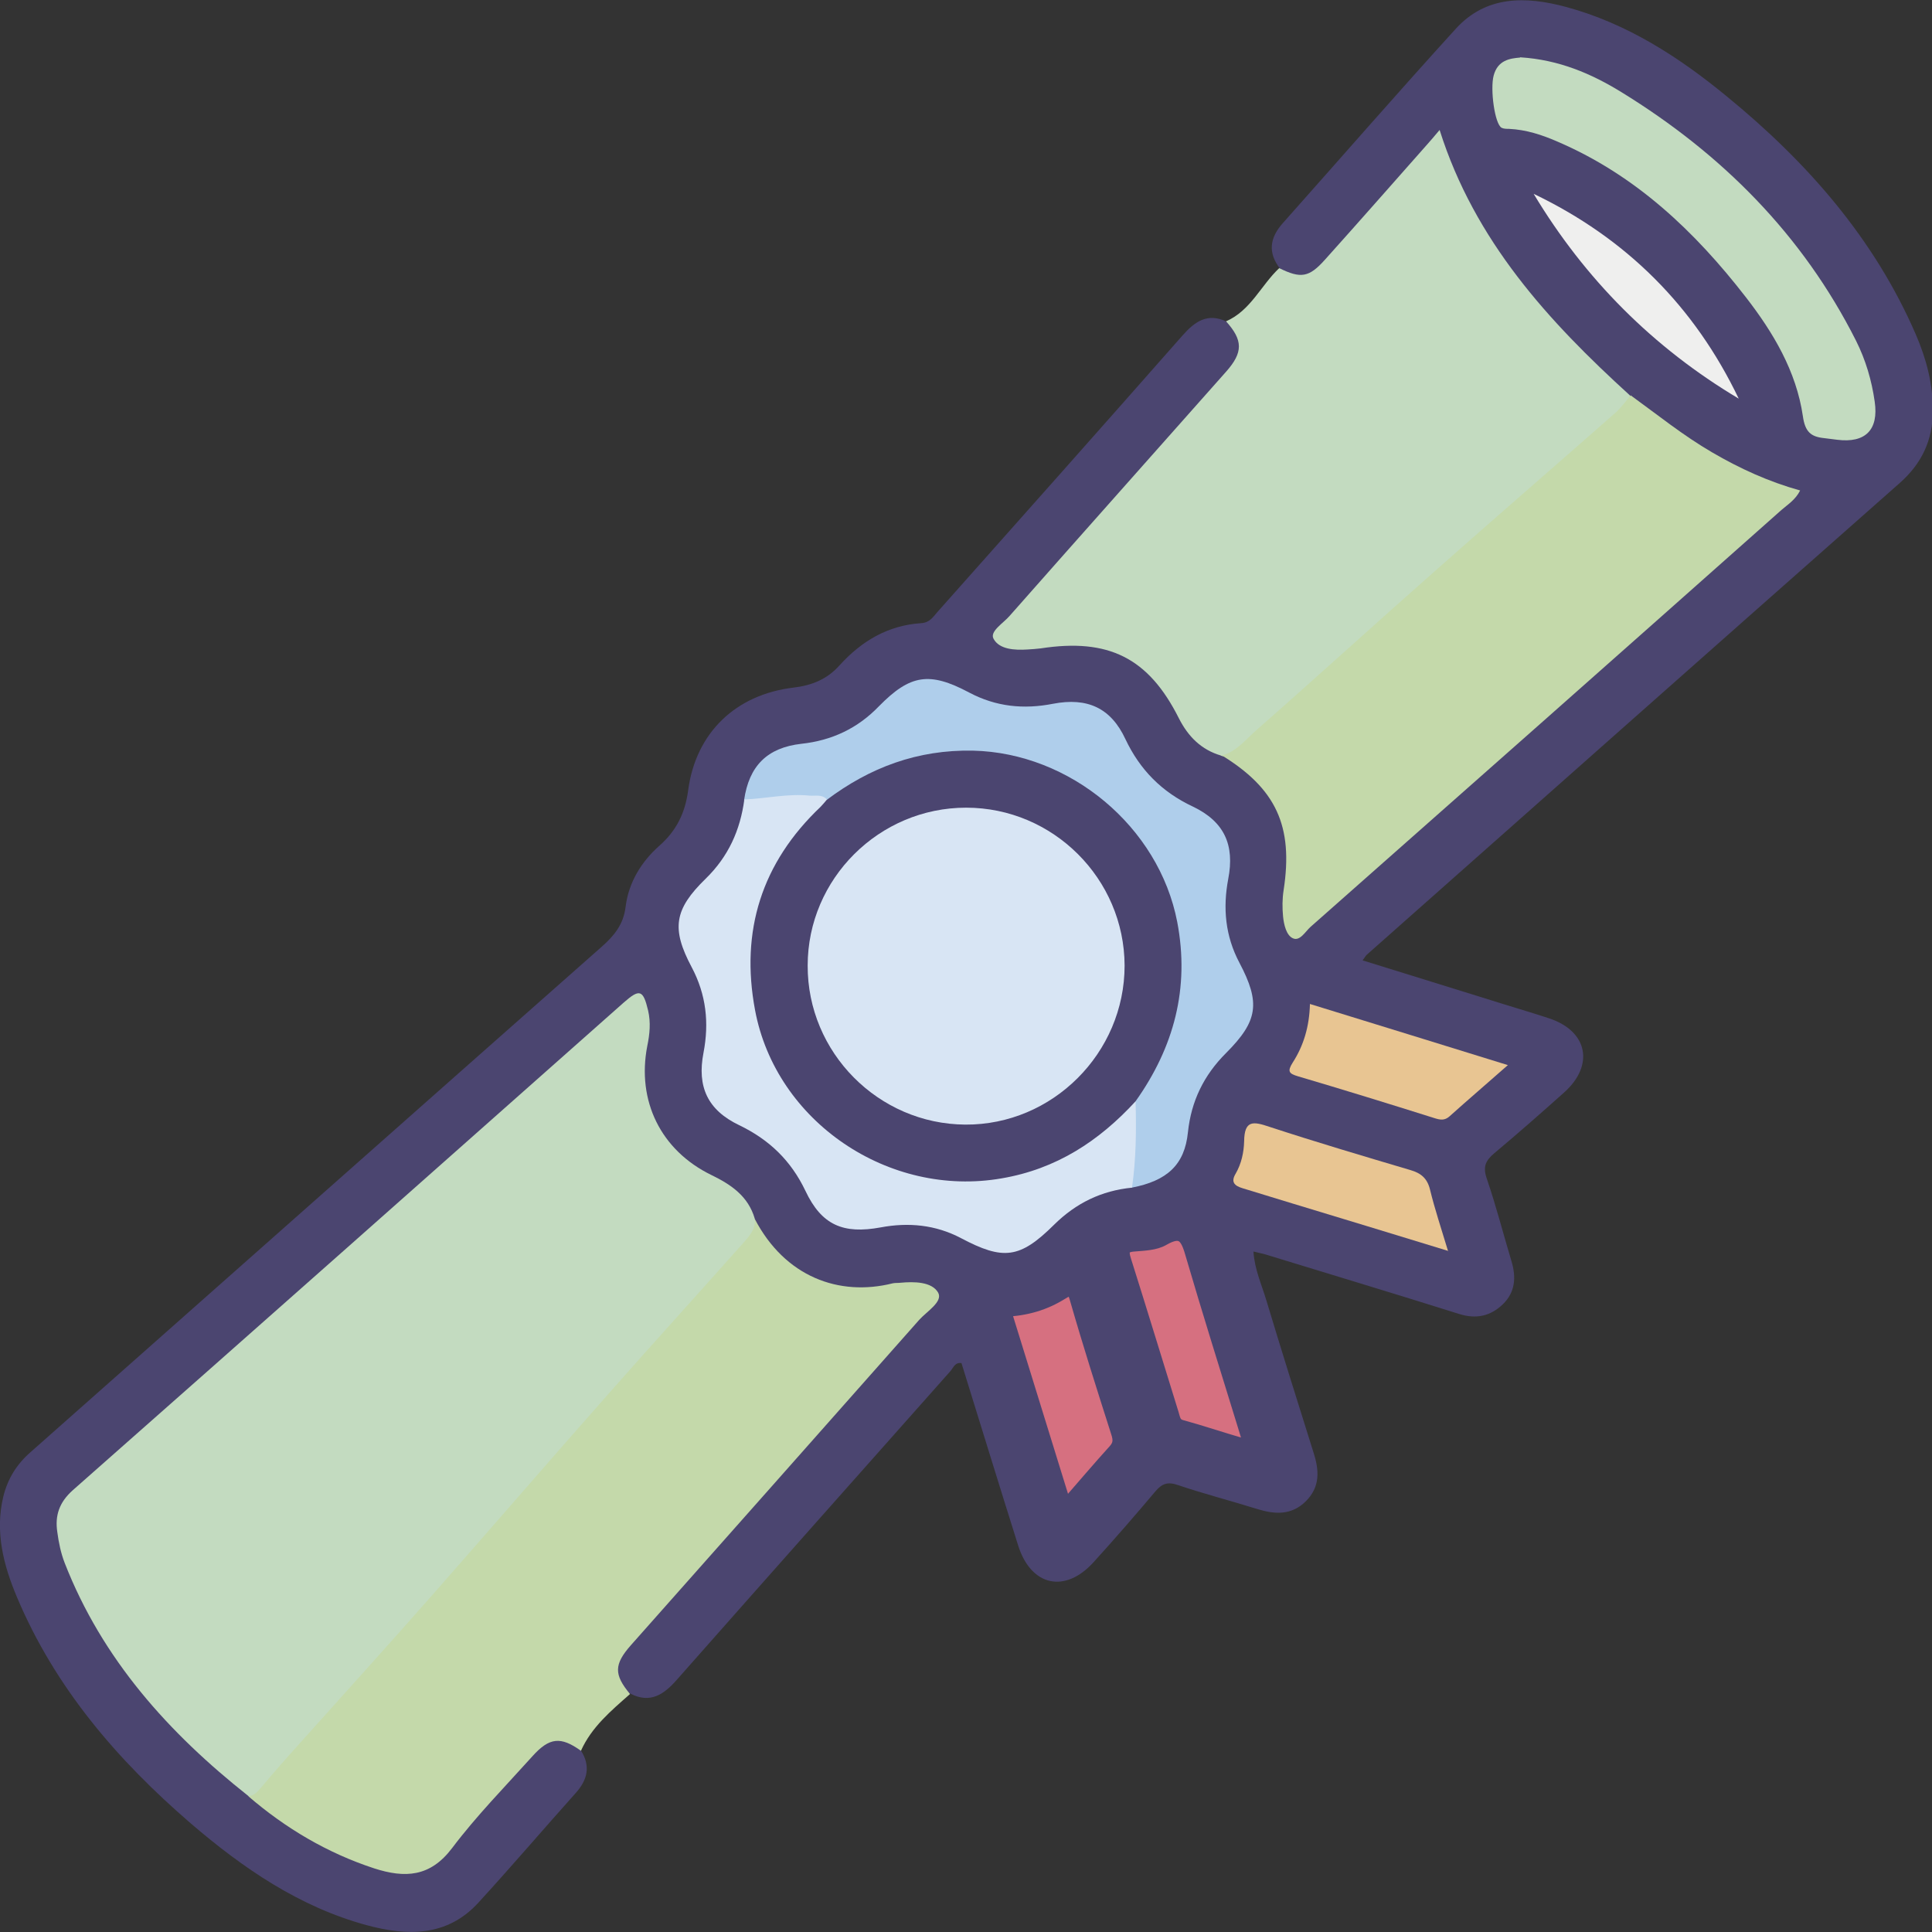 <?xml version="1.0" encoding="UTF-8"?><svg id="Calque_2" xmlns="http://www.w3.org/2000/svg" viewBox="0 0 70.47 70.47"><rect x="0" y="0" width="70.47" height="70.47" fill="#333333" stroke="none"/><defs><style>.cls-1{fill:#efefee;}.cls-2{fill:#afceeb;}.cls-3{fill:#d8e5f4;}.cls-4{fill:#e8c592;}.cls-5{fill:#4b4570;}.cls-6{fill:#d67080;stroke:#4b4570;stroke-miterlimit:10;stroke-width:.5px;}.cls-7{fill:#c3dbc0;}.cls-8{fill:#c4d9aa;}</style></defs><g id="Calque_2-2"><g><path class="cls-5" d="M21.19,63.85c.36,.57,.24,1.07-.19,1.55-1.19,1.33-2.35,2.69-3.56,4.01-1.14,1.24-2.59,1.21-4.07,.81-2.46-.67-4.51-2.08-6.41-3.71-2.68-2.31-4.95-4.95-6.34-8.25-.49-1.16-.81-2.38-.5-3.67,.16-.65,.49-1.18,.98-1.61,6.95-6.15,13.9-12.31,20.85-18.45,.45-.4,.79-.8,.87-1.46,.11-.88,.57-1.64,1.24-2.23,.61-.54,.93-1.18,1.04-2.01,.28-2.11,1.74-3.5,3.85-3.75,.67-.08,1.23-.31,1.68-.82,.8-.88,1.76-1.45,2.97-1.53,.34-.02,.46-.27,.64-.46,2.97-3.34,5.94-6.68,8.89-10.03,.45-.51,.91-.84,1.61-.51,.7,.43,.82,1.16,.23,1.84-.79,.92-1.6,1.82-2.41,2.73-1.92,2.12-3.78,4.3-5.71,6.41-.13,.15-.32,.31-.21,.54,.1,.21,.34,.22,.54,.24,.32,.03,.64,0,.96-.05,2.2-.34,3.95,.52,4.96,2.49,.35,.69,.81,1.21,1.54,1.49,2.05,1.25,2.75,2.72,2.41,5.08-.07,.47-.25,1.09,.21,1.34,.43,.23,.7-.37,1.01-.64,2.25-1.95,4.47-3.93,6.7-5.91,1.68-1.49,3.37-2.97,5.04-4.46,1.55-1.39,3.12-2.77,4.68-4.14,.2-.18,.43-.34,.59-.67-2.21-.74-4.11-1.99-5.88-3.44-1.88-1.62-3.58-3.41-4.96-5.48-.73-1.09-1.38-2.22-1.79-3.47-.04-.13-.08-.26-.24-.38-.67,.59-1.2,1.31-1.79,1.97-.74,.82-1.45,1.65-2.19,2.46-.61,.67-1.22,.7-1.74,.12-.45-.58-.38-1.12,.1-1.66,2.1-2.36,4.18-4.75,6.31-7.09,1.11-1.22,2.55-1.19,4.01-.8,2.23,.6,4.13,1.83,5.88,3.27,2.92,2.39,5.37,5.17,6.89,8.68,.38,.88,.63,1.81,.62,2.79,0,1.07-.41,1.93-1.22,2.64-6.48,5.72-12.94,11.45-19.41,17.18-.05,.04-.08,.1-.17,.22,1.72,.53,3.41,1.06,5.09,1.58,.57,.18,1.13,.34,1.7,.53,1.42,.46,1.68,1.71,.56,2.71-.84,.75-1.68,1.49-2.54,2.21-.32,.27-.43,.49-.28,.93,.34,.99,.6,2.01,.9,3.01,.18,.59,.14,1.14-.32,1.58-.45,.43-.97,.54-1.58,.35-2.35-.74-4.71-1.45-7.06-2.17-.13-.04-.26-.06-.45-.11,.04,.65,.3,1.21,.47,1.78,.56,1.86,1.14,3.7,1.72,5.55,.21,.65,.25,1.25-.28,1.78-.53,.52-1.13,.48-1.78,.28-.96-.3-1.93-.55-2.88-.87-.37-.13-.58-.06-.82,.22-.74,.88-1.49,1.74-2.26,2.59-1.04,1.15-2.28,.88-2.75-.6-.7-2.22-1.38-4.44-2.07-6.66-.24-.04-.3,.18-.41,.3-3.33,3.75-6.67,7.51-9.99,11.27-.47,.53-.96,.85-1.67,.49-.67-.43-.75-.98-.26-1.67,.53-.75,1.19-1.4,1.8-2.08,3.02-3.38,6-6.81,9.04-10.17,.16-.18,.43-.36,.29-.64-.13-.26-.43-.22-.68-.24-.28-.02-.55,.02-.82,.07-2.2,.34-3.92-.53-4.95-2.51-.3-.68-.82-1.12-1.48-1.46-1.96-1.01-2.83-2.77-2.49-4.96,.05-.3,.09-.59,.06-.89-.02-.23,0-.49-.24-.61-.25-.13-.43,.1-.59,.25-.4,.38-.82,.73-1.23,1.09-3.4,3.07-6.85,6.07-10.27,9.11-2.61,2.33-5.21,4.68-7.88,6.93-.96,.81-1.2,1.66-.78,2.84,.65,1.8,1.67,3.36,2.85,4.82,1.12,1.39,2.39,2.64,3.82,3.73,1.46,1.17,3.04,2.12,4.85,2.65,.89,.27,1.6,.08,2.2-.65,.85-1.05,1.8-2.02,2.68-3.04,.25-.3,.5-.6,.83-.82,.57-.37,1.04-.26,1.46,.31Z"/><path class="cls-7" d="M44.54,27.56c-.72-.21-1.2-.69-1.54-1.36-1.11-2.21-2.57-2.93-5.04-2.55-.16,.02-.32,.03-.48,.04-.47,.03-1.03,0-1.24-.39-.15-.27,.36-.57,.59-.84,2.62-2.97,5.26-5.93,7.89-8.9,.63-.71,.62-1.15,0-1.84,.9-.39,1.27-1.31,1.94-1.94,.79,.39,1.09,.34,1.67-.31,1.24-1.38,2.46-2.77,3.69-4.16,.15-.17,.3-.34,.49-.57,1.28,4.05,3.97,6.98,6.95,9.69,.09,.34-.17,.51-.36,.68-2.2,1.9-4.36,3.84-6.53,5.77-1.8,1.59-3.6,3.17-5.39,4.78-.63,.57-1.25,1.14-1.92,1.66-.22,.18-.43,.35-.74,.24Z"/><path class="cls-8" d="M27.53,44.46c1.1,2.11,3.07,2.84,5.03,2.35,.09-.02,.18-.01,.27-.02,.52-.05,1.16-.04,1.39,.36,.18,.33-.41,.68-.69,.99-3.5,3.96-7.01,7.91-10.51,11.86-.63,.71-.63,1.08-.04,1.79-.69,.61-1.4,1.2-1.79,2.07-.74-.53-1.15-.49-1.77,.2-.99,1.1-2.04,2.17-2.93,3.35-.8,1.06-1.72,1.1-2.84,.74-1.71-.56-3.23-1.46-4.59-2.63,.89-1.14,1.89-2.18,2.84-3.26,1.62-1.84,3.24-3.68,4.86-5.51,1.55-1.75,3.09-3.5,4.64-5.24,1.85-2.09,3.69-4.19,5.56-6.27,.22-.24,.31-.56,.56-.77Z"/><path class="cls-7" d="M27.53,44.46c.04,.39-.22,.65-.44,.9-1.59,1.79-3.2,3.56-4.79,5.36-2.22,2.51-4.41,5.05-6.62,7.56-1.57,1.78-3.16,3.54-4.74,5.3-.49,.54-.97,1.09-1.44,1.65-.13,.15-.24,.27-.44,.28-2.91-2.3-5.33-4.99-6.7-8.5-.14-.36-.22-.75-.27-1.13-.09-.6,.07-1.08,.56-1.52,6.71-5.92,13.41-11.86,20.11-17.8,.57-.5,.7-.46,.88,.3,.1,.43,.06,.86-.03,1.29-.39,2,.49,3.81,2.34,4.71,.72,.35,1.34,.77,1.58,1.59Z"/><path class="cls-8" d="M44.54,27.56c.52-.12,.85-.53,1.21-.86,2.21-1.94,4.39-3.93,6.6-5.88,2.19-1.94,4.4-3.85,6.59-5.78,.2-.18,.36-.41,.54-.62,.98,.71,1.92,1.47,2.97,2.08,1.01,.59,2.06,1.07,3.21,1.39-.17,.34-.45,.51-.68,.71-5.72,5.08-11.45,10.15-17.18,15.21-.19,.17-.39,.54-.65,.41-.23-.11-.32-.49-.35-.79-.03-.32-.03-.64,.02-.96,.36-2.34-.27-3.71-2.29-4.94Z"/><path class="cls-2" d="M27.14,29.19c.18-1.26,.85-1.92,2.09-2.06,1.11-.12,2.05-.56,2.83-1.37,1.14-1.16,1.84-1.27,3.29-.5,.98,.52,1.99,.62,3.06,.41,1.25-.24,2.11,.15,2.64,1.29,.53,1.12,1.33,1.93,2.46,2.46,1.15,.55,1.53,1.4,1.29,2.64-.2,1.06-.11,2.08,.41,3.06,.77,1.46,.68,2.12-.49,3.29-.81,.81-1.27,1.75-1.39,2.89-.12,1.19-.76,1.77-2.05,2.02-.17-.16-.2-.36-.17-.57,.14-.81,.05-1.63,.13-2.45,.04-.33,.23-.59,.4-.86,3.01-4.77,.34-10.84-5.22-11.78-1.87-.31-3.64,.04-5.26,1.06-.34,.22-.65,.52-1.09,.54-.75-.01-1.49-.05-2.24,.07-.25,.04-.5,.04-.7-.16Z"/><path class="cls-3" d="M41.42,40.17c.03,1.05,.02,2.11-.13,3.15-1.11,.11-2.04,.56-2.84,1.35-1.25,1.24-1.85,1.31-3.4,.49-.93-.49-1.92-.58-2.93-.39-1.36,.25-2.15-.08-2.74-1.33-.53-1.11-1.32-1.87-2.42-2.4-1.15-.55-1.54-1.4-1.3-2.64,.21-1.09,.1-2.12-.43-3.12-.75-1.41-.64-2.11,.51-3.23,.83-.81,1.26-1.77,1.41-2.89,.79-.03,1.57-.22,2.37-.14,.22,.02,.46-.06,.64,.14,.07,.36-.21,.54-.42,.74-3.31,3.24-3.01,9.42,1.96,12.14,2.83,1.55,6.53,.96,8.84-1.31,.25-.25,.44-.6,.88-.58Z"/><path class="cls-7" d="M55.45,2.09c1.42,.09,2.6,.6,3.69,1.27,3.66,2.25,6.61,5.2,8.56,9.07,.35,.7,.57,1.44,.68,2.22,.15,1.03-.34,1.52-1.37,1.39-.16-.02-.32-.04-.48-.06-.48-.05-.69-.23-.77-.8-.24-1.64-1.08-3.05-2.08-4.34-1.86-2.4-4.02-4.45-6.86-5.67-.57-.25-1.15-.44-1.78-.47-.09,0-.19,0-.27-.04-.25-.14-.42-1.4-.29-1.9,.15-.57,.6-.63,.96-.66Z"/><path class="cls-4" d="M52.83,45.63c-2.03-.62-3.92-1.2-5.81-1.77-.57-.17-1.13-.35-1.7-.52-.3-.09-.43-.23-.25-.53,.21-.36,.3-.78,.31-1.18,.01-.78,.33-.73,.92-.53,1.71,.56,3.43,1.07,5.15,1.58,.38,.11,.61,.3,.71,.71,.17,.7,.4,1.39,.66,2.25Z"/><path class="cls-6" d="M45.55,52.49c.04,.27-.15,.25-.3,.2-.72-.21-1.43-.45-2.16-.65-.26-.07-.28-.26-.34-.46-.58-1.87-1.15-3.74-1.74-5.61-.12-.37-.05-.54,.35-.57,.36-.03,.77-.04,1.06-.21,.66-.38,.87-.13,1.05,.5,.62,2.12,1.28,4.22,1.93,6.33,.05,.15,.09,.31,.14,.46Z"/><path class="cls-6" d="M36.62,47.78c.82-.03,1.49-.24,2.1-.62,.3-.18,.42-.24,.54,.18,.47,1.64,.99,3.27,1.51,4.9,.09,.27,.09,.46-.11,.68-.58,.64-1.14,1.3-1.81,2.07-.76-2.45-1.49-4.81-2.23-7.21Z"/><path class="cls-4" d="M47.78,36.62c2.43,.75,4.77,1.47,7.22,2.23-.76,.67-1.45,1.26-2.13,1.87-.18,.16-.34,.13-.56,.06-1.65-.52-3.3-1.03-4.96-1.52-.34-.1-.4-.18-.2-.5,.4-.62,.61-1.32,.63-2.14Z"/><path class="cls-1" d="M55.94,7.07c3.38,1.62,5.87,4.11,7.48,7.47-3.12-1.86-5.61-4.36-7.48-7.47Z"/><path class="cls-5" d="M41.42,40.17c-1.33,1.45-2.89,2.47-4.88,2.81-4.11,.72-8.24-2.06-9-6.14-.54-2.88,.24-5.37,2.39-7.41,.08-.08,.15-.17,.22-.25,1.58-1.19,3.32-1.84,5.34-1.8,3.54,.08,6.78,2.77,7.45,6.25,.46,2.41-.12,4.57-1.52,6.54Z"/><path class="cls-3" d="M35.24,29.46c3.17,0,5.77,2.59,5.78,5.76,0,3.19-2.63,5.82-5.81,5.8-3.17-.02-5.76-2.63-5.75-5.8,0-3.17,2.61-5.76,5.78-5.76Z"/></g></g></svg>